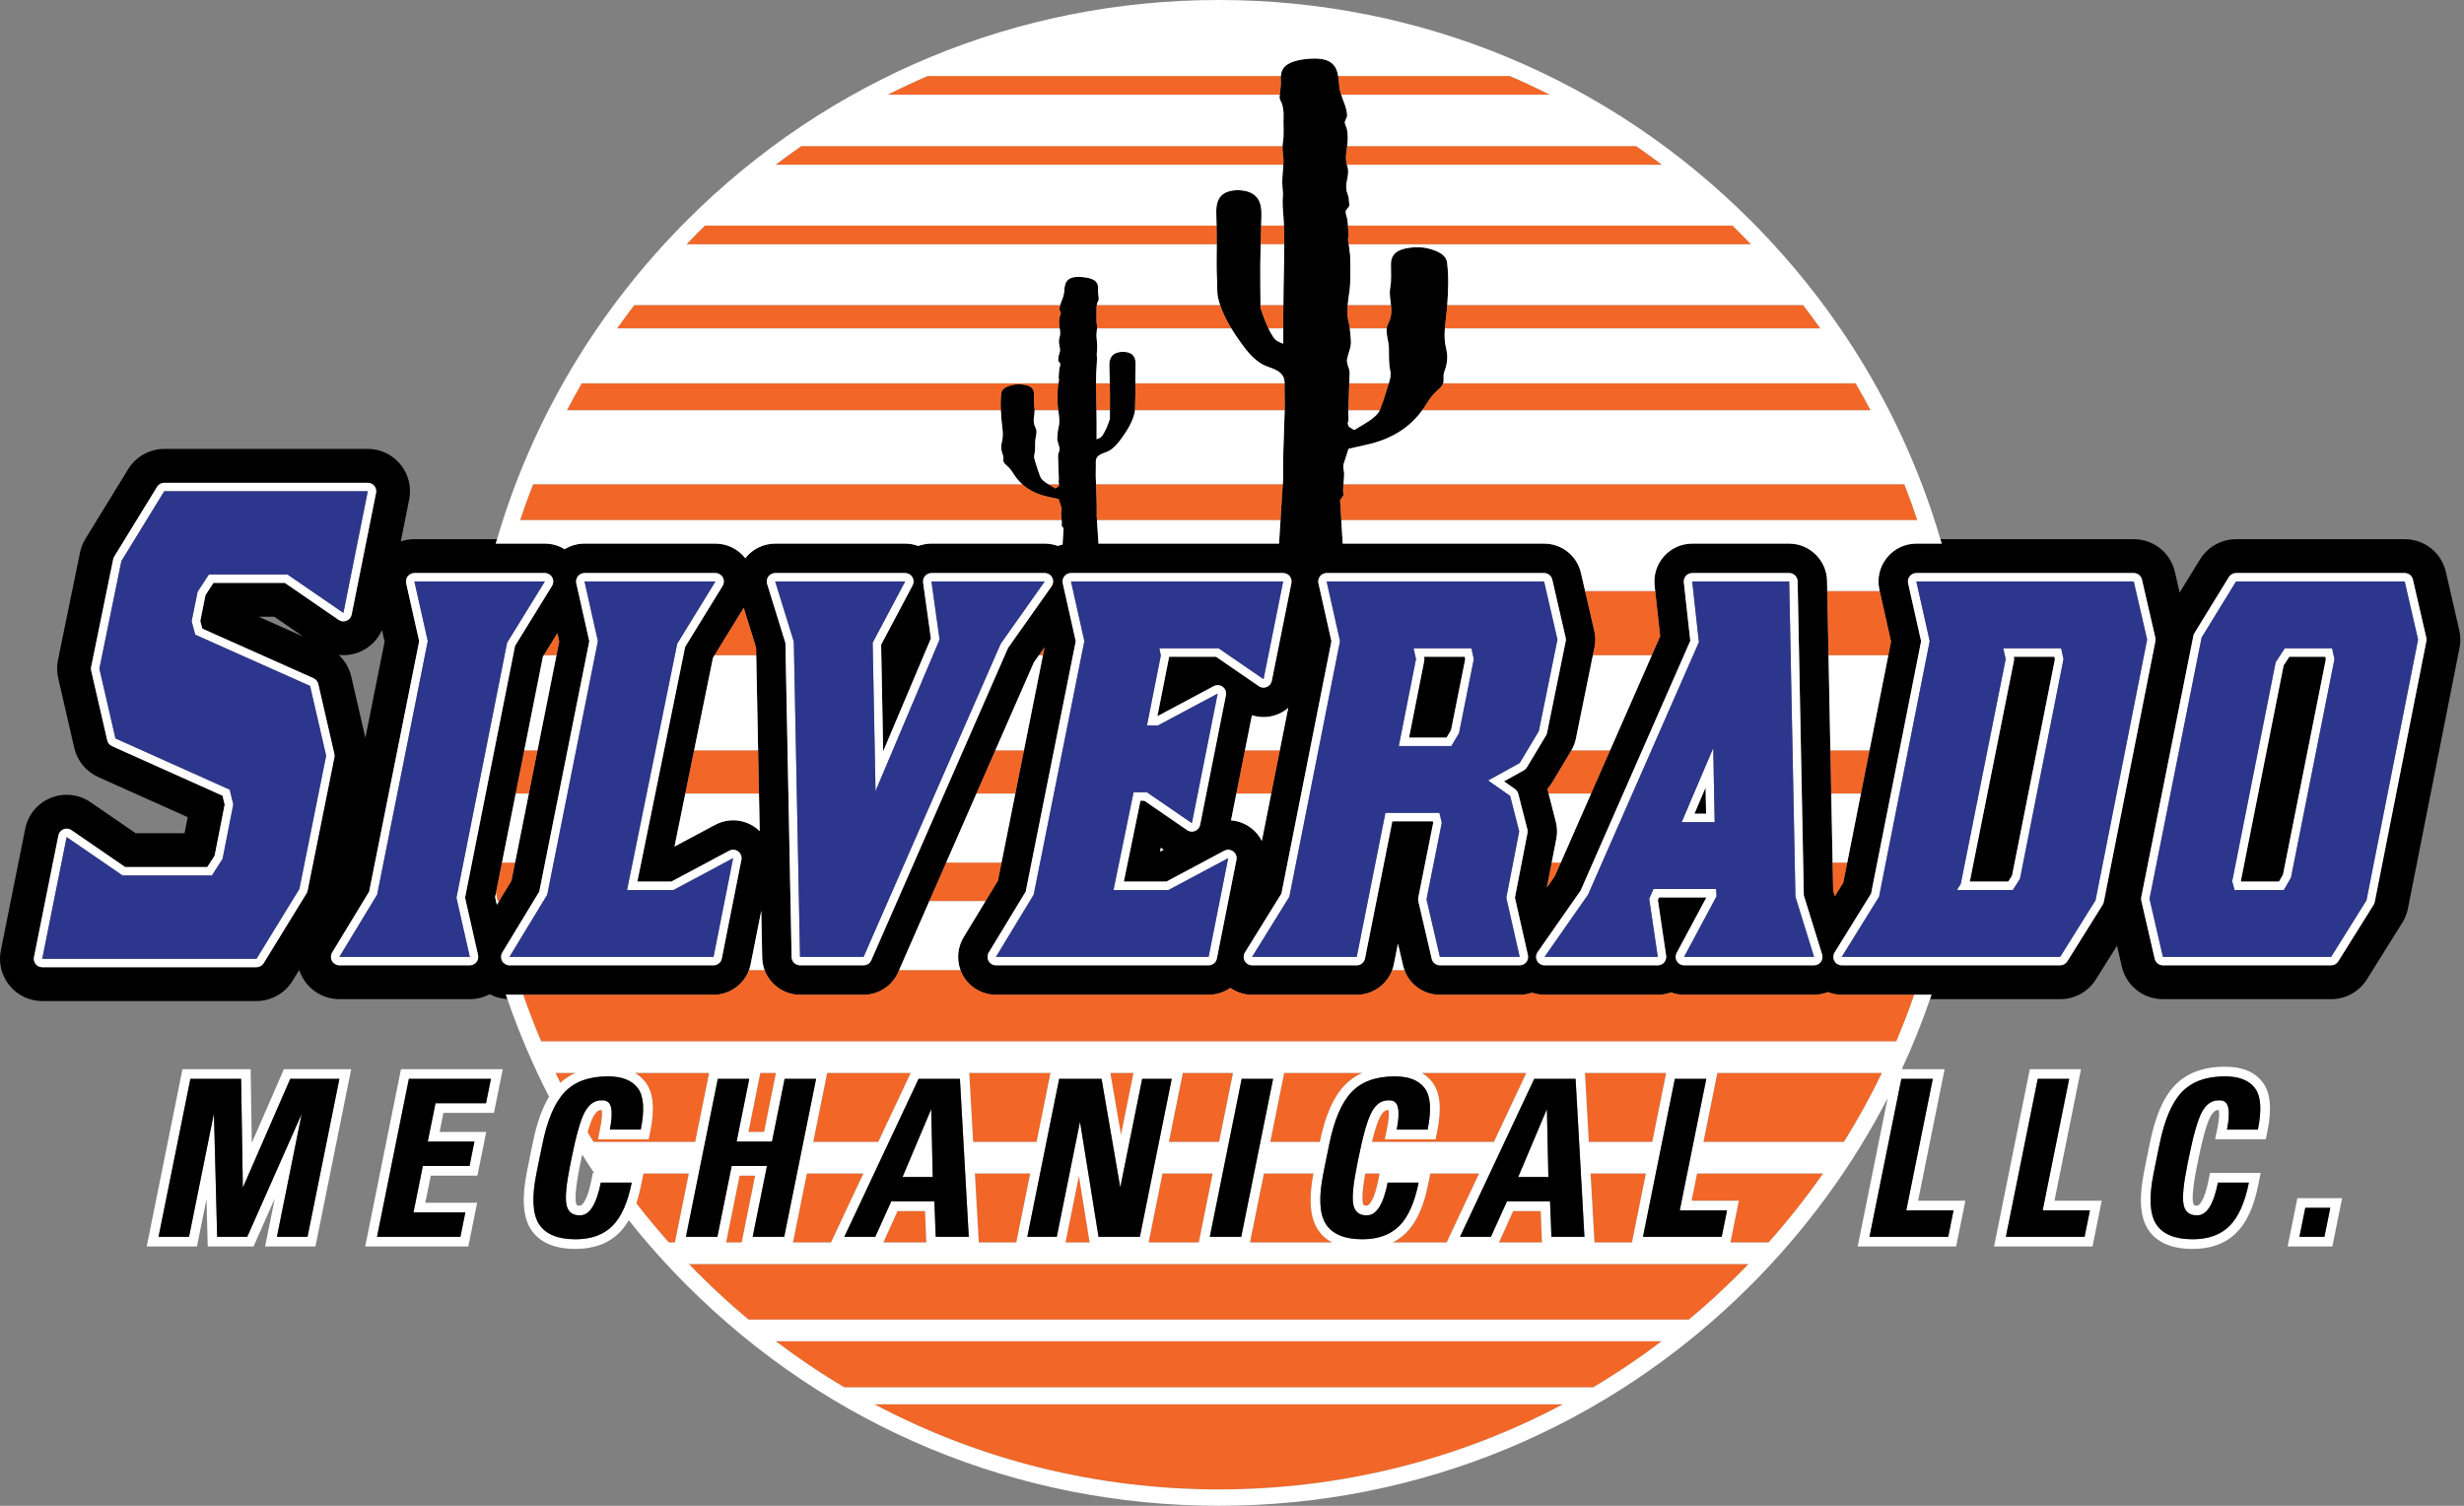 <svg width="144" height="88" viewBox="0 0 144 88" fill="none" xmlns="http://www.w3.org/2000/svg">
<rect x="0" y="0" width="144" height="88" fill="#808080" stroke="none"/>
<g clip-path="url(#clip0_1096_676)">
<path d="M143.722 36.823L142.941 33.428C142.681 32.3 141.692 31.512 140.535 31.512H130.677C129.826 31.512 129.02 31.963 128.574 32.689L127.382 34.63L127.106 33.428C126.846 32.3 125.857 31.512 124.7 31.512H113.401C113.426 31.597 113.451 31.683 113.476 31.769H111.993C111.318 31.769 110.689 32.071 110.267 32.599C109.845 33.126 109.688 33.807 109.836 34.467L109.852 34.54L110.515 37.497L110.356 38.298L109.255 43.853L108.755 46.38L107.956 50.41L107.724 51.581L107.233 52.373L107.132 52.049L107.1 50.41L107.02 46.38L106.971 43.853L106.861 38.298L106.787 34.54L106.775 33.938C106.751 32.742 105.76 31.769 104.564 31.769H98.895C98.267 31.769 97.666 32.038 97.248 32.506C96.829 32.974 96.628 33.601 96.697 34.225L96.732 34.54L97.023 37.181L96.533 38.298L94.094 43.853L92.984 46.38L91.215 50.41L90.87 51.195L90.401 51.867L90.684 50.41L90.956 49.01C91.018 48.69 91.008 48.354 90.927 48.04L90.503 46.38L90.431 46.1C90.537 45.987 90.63 45.863 90.71 45.73L91.827 43.867C91.83 43.862 91.832 43.857 91.835 43.853C91.96 43.64 92.049 43.41 92.097 43.17L93.089 38.298L93.186 37.819C93.25 37.507 93.246 37.19 93.174 36.881L92.635 34.54L92.393 33.486C92.16 32.475 91.274 31.769 90.238 31.769H78.468L78.386 30.396L78.316 29.229L78.522 28.931C78.522 28.931 78.491 28.767 78.491 28.726C78.491 28.585 78.501 28.443 78.513 28.301C78.53 28.104 78.552 27.906 78.554 27.709C78.556 27.532 78.467 27.296 78.522 27.123C78.525 27.114 78.808 26.23 78.808 26.23C78.808 26.23 79.761 26.014 79.809 26.004C81.397 25.663 82.419 24.934 83.115 23.975C83.163 23.91 83.209 23.843 83.254 23.775C83.422 23.519 83.573 23.256 83.793 23.016C83.976 22.815 84.253 22.642 84.336 22.409C84.337 22.407 84.337 22.405 84.338 22.404C84.401 22.221 84.338 22.03 84.375 21.845C84.407 21.689 84.481 21.535 84.519 21.379C84.601 21.036 84.601 20.695 84.511 20.352C84.413 19.979 84.41 19.587 84.439 19.194C84.471 18.766 84.542 18.337 84.571 17.929C84.573 17.895 84.576 17.862 84.578 17.828C84.636 16.997 84.672 16.163 84.567 15.333C84.516 14.924 84.092 14.685 83.523 14.533C83.07 14.413 82.512 14.425 82.053 14.54C81.449 14.69 81.292 15.044 81.287 15.429C81.281 15.893 81.329 16.348 81.245 16.812C81.183 17.157 81.251 17.492 81.29 17.828C81.321 18.103 81.332 18.379 81.234 18.662C81.176 18.831 81.07 18.995 81.044 19.169C81.043 19.177 81.043 19.185 81.041 19.194C80.996 19.575 81.166 19.975 81.169 20.36C81.173 20.811 81.155 21.263 81.254 21.71C81.3 21.919 81.236 22.168 81.161 22.404C81.121 22.532 81.077 22.656 81.046 22.768C80.935 23.163 80.801 23.555 80.647 23.944C80.643 23.954 80.638 23.965 80.633 23.975C80.422 24.441 79.664 24.802 79.142 25.131L78.824 24.935L78.761 24.75L78.808 24.555V24.329L78.792 24.113L78.797 23.975L78.84 22.737L78.853 22.404L78.872 21.905V21.771C78.872 21.509 78.673 21.261 78.727 20.978C78.793 20.634 78.973 20.298 78.951 19.943C78.936 19.702 78.918 19.445 78.883 19.194C78.864 19.055 78.839 18.919 78.806 18.788C78.732 18.488 78.733 18.156 78.761 17.828C78.783 17.567 78.823 17.307 78.857 17.068C78.958 16.364 78.904 15.609 78.903 14.899C78.903 14.858 78.872 14.776 78.872 14.674C78.872 14.619 78.845 14.436 78.82 14.276C78.797 14.132 78.776 14.006 78.776 14.006L78.808 13.77C78.797 13.574 78.791 13.378 78.778 13.183C78.769 13.059 78.756 12.934 78.738 12.81C78.716 12.666 78.606 12.453 78.658 12.312C78.7 12.197 78.832 12.135 78.854 12.009C78.87 11.915 78.827 11.792 78.829 11.693C78.832 11.477 78.729 11.323 78.69 11.115C78.602 10.653 78.895 10.199 78.744 9.732C78.733 9.698 78.723 9.664 78.714 9.631C78.619 9.272 78.661 8.996 78.718 8.62C78.722 8.593 78.725 8.565 78.729 8.538C78.774 8.202 78.784 7.861 78.712 7.526C78.686 7.406 78.552 7.208 78.602 7.093C78.606 7.082 78.729 6.795 78.729 6.795C78.729 6.355 78.518 5.95 78.379 5.533C78.326 5.374 78.284 5.214 78.267 5.049C78.247 4.856 78.238 4.645 78.204 4.44C78.116 3.901 77.858 3.406 76.79 3.42C76.264 3.427 75.575 3.524 75.206 3.787C74.957 3.963 74.873 4.202 74.853 4.44C74.845 4.534 74.847 4.627 74.853 4.716C74.87 4.999 74.815 5.26 74.789 5.533C74.784 5.585 74.781 5.637 74.778 5.691C74.773 5.836 74.912 5.983 74.942 6.136C74.98 6.327 75.021 6.536 75.011 6.728C74.983 7.269 75.061 7.816 74.968 8.355C74.957 8.416 74.952 8.477 74.95 8.538C74.938 8.862 75.027 9.179 75.007 9.501C75.005 9.544 75.002 9.588 74.999 9.631C74.966 10.077 74.911 10.531 74.949 10.966C74.949 10.971 74.98 11.325 74.98 11.325C74.946 11.678 74.951 12.027 74.982 12.379C75.006 12.647 75.022 12.915 75.034 13.183C75.049 13.548 75.055 13.912 75.055 14.276C75.055 15.145 75.022 16.014 75.013 16.883L75.003 17.828L74.997 18.475V20.087C74.528 19.919 74.458 19.795 74.265 19.454C74.216 19.368 74.171 19.281 74.129 19.194C73.938 18.803 73.801 18.401 73.663 18.002V17.622C73.663 17.301 73.66 16.98 73.655 16.659C73.643 15.864 73.656 15.07 73.675 14.276C73.683 13.912 73.693 13.548 73.703 13.183C73.709 12.978 73.714 12.772 73.719 12.566C73.734 11.937 73.596 11.169 72.422 11.116C72.075 11.101 71.69 11.178 71.467 11.353C71.046 11.683 71.07 12.235 71.083 12.636C71.089 12.819 71.093 13.001 71.097 13.183C71.105 13.547 71.108 13.912 71.106 14.276C71.106 14.353 71.105 14.43 71.105 14.507C71.098 15.138 71.089 15.766 71.124 16.397C71.142 16.729 71.112 17.084 71.187 17.413C71.218 17.55 71.258 17.689 71.304 17.828C71.459 18.284 71.691 18.748 71.961 19.194C72.141 19.492 72.339 19.784 72.54 20.06C72.849 20.484 73.205 20.955 73.75 21.277C73.987 21.418 74.311 21.491 74.562 21.621C74.998 21.847 75.067 22.104 75.074 22.404C75.076 22.519 75.07 22.64 75.072 22.768C75.077 23.114 75.08 23.459 75.084 23.805C75.082 23.862 75.08 23.919 75.078 23.975C75.069 24.253 75.06 24.532 75.051 24.81C75.016 25.864 74.971 26.912 74.988 27.965L74.967 28.301L74.835 30.396L74.748 31.768H64.195L64.107 30.396L64.091 30.157C64.102 29.557 64.075 28.96 64.055 28.36C64.054 28.341 64.054 28.321 64.053 28.301C64.047 28.13 64.041 27.959 64.036 27.788C64.038 27.591 64.04 27.394 64.042 27.197C64.046 26.934 63.989 26.722 64.339 26.544C64.485 26.47 64.673 26.429 64.811 26.349C65.128 26.166 65.336 25.898 65.515 25.656C65.86 25.192 66.184 24.656 66.302 24.148C66.315 24.092 66.323 24.034 66.327 23.975C66.337 23.84 66.331 23.702 66.339 23.569C66.359 23.21 66.354 22.852 66.35 22.493C66.35 22.463 66.35 22.434 66.35 22.404C66.347 22.078 66.352 21.753 66.363 21.428C66.37 21.2 66.384 20.885 66.139 20.697C66.009 20.597 65.785 20.553 65.584 20.562C64.901 20.593 64.821 21.029 64.83 21.388C64.838 21.727 64.848 22.065 64.856 22.404C64.867 22.842 64.874 23.28 64.867 23.719C64.866 23.804 64.865 23.889 64.864 23.975C64.863 24.072 64.862 24.169 64.862 24.267V24.483C64.764 24.761 64.667 25.042 64.512 25.309C64.4 25.504 64.359 25.575 64.087 25.67V24.752L64.079 23.975L64.077 23.845C64.072 23.365 64.053 22.884 64.052 22.404C64.052 22.029 64.061 21.655 64.095 21.281C64.113 21.081 64.116 20.881 64.096 20.681C64.096 20.681 64.114 20.479 64.114 20.476C64.138 20.205 64.097 19.92 64.08 19.642C64.071 19.492 64.104 19.343 64.112 19.193C64.116 19.126 64.115 19.058 64.103 18.989C64.048 18.683 64.094 18.372 64.078 18.064C64.073 17.987 64.084 17.906 64.098 17.827C64.104 17.793 64.111 17.759 64.118 17.726C64.135 17.639 64.216 17.555 64.213 17.473C64.206 17.284 64.158 17.11 64.17 16.918C64.181 16.738 64.167 16.529 63.965 16.389C63.75 16.239 63.349 16.184 63.043 16.18C62.186 16.169 62.225 16.71 62.184 17.107C62.158 17.355 62.028 17.586 61.958 17.827C61.933 17.917 61.915 18.008 61.915 18.102C61.915 18.102 61.986 18.265 61.989 18.271C62.017 18.337 61.94 18.45 61.925 18.518C61.879 18.724 61.89 18.934 61.922 19.141C61.924 19.159 61.927 19.176 61.93 19.194C61.961 19.4 61.978 19.558 61.906 19.774C61.819 20.04 61.989 20.299 61.938 20.562C61.915 20.68 61.855 20.768 61.856 20.891C61.858 20.947 61.833 21.017 61.842 21.071C61.855 21.142 61.931 21.178 61.956 21.244C61.986 21.323 61.922 21.445 61.91 21.527C61.882 21.709 61.879 21.891 61.869 22.073L61.887 22.208C61.887 22.208 61.87 22.306 61.855 22.404C61.843 22.483 61.832 22.562 61.832 22.588C61.832 22.646 61.813 22.693 61.813 22.717C61.813 23.12 61.782 23.55 61.84 23.951C61.841 23.959 61.842 23.967 61.843 23.975C61.888 24.278 61.945 24.633 61.869 24.93C61.816 25.141 61.799 25.376 61.786 25.588C61.773 25.79 61.877 25.982 61.916 26.178C61.947 26.339 61.831 26.48 61.831 26.63V26.705L61.85 27.179L61.878 27.963L61.868 28.086V28.215L61.89 28.3L61.896 28.326L61.859 28.431L61.674 28.542C61.55 28.466 61.403 28.386 61.264 28.3C61.055 28.172 60.865 28.031 60.799 27.866C60.709 27.645 60.631 27.421 60.567 27.196C60.515 27.015 60.404 26.777 60.446 26.594C60.503 26.34 60.493 26.082 60.495 25.825C60.497 25.601 60.601 25.368 60.568 25.147C60.553 25.048 60.491 24.955 60.457 24.858C60.351 24.557 60.465 24.27 60.465 23.974C60.465 23.918 60.461 23.862 60.451 23.805C60.402 23.541 60.43 23.282 60.427 23.017C60.423 22.798 60.333 22.597 59.981 22.511C59.714 22.446 59.39 22.439 59.126 22.507C58.795 22.594 58.549 22.73 58.519 22.963C58.475 23.299 58.474 23.637 58.488 23.974C58.495 24.13 58.505 24.286 58.517 24.441C58.549 24.887 58.671 25.378 58.551 25.821C58.499 26.016 58.499 26.21 58.547 26.405C58.569 26.494 58.612 26.582 58.63 26.67C58.653 26.777 58.615 26.887 58.653 26.992C58.702 27.124 58.863 27.223 58.969 27.337C59.097 27.474 59.185 27.624 59.283 27.769C59.413 27.962 59.563 28.14 59.741 28.3C60.118 28.64 60.615 28.897 61.287 29.038C61.314 29.044 61.869 29.167 61.869 29.167C61.869 29.167 62.033 29.671 62.035 29.676C62.067 29.775 62.015 29.909 62.017 30.009C62.019 30.138 62.034 30.266 62.044 30.395C62.049 30.459 62.053 30.524 62.053 30.588C62.053 30.612 62.035 30.706 62.035 30.706L62.155 30.875L62.097 31.822C62.003 31.843 61.91 31.871 61.82 31.904C61.578 31.815 61.319 31.767 61.052 31.767H54.433C54.167 31.767 53.907 31.815 53.663 31.906C53.421 31.815 53.161 31.767 52.897 31.767H45.301C44.62 31.767 43.971 32.086 43.555 32.622C43.14 32.088 42.497 31.767 41.81 31.767H34.158C33.741 31.767 33.342 31.883 32.998 32.095C32.655 31.885 32.256 31.767 31.84 31.767H28.97C28.994 31.681 29.02 31.596 29.045 31.51H24.216C23.944 31.51 23.676 31.554 23.422 31.64L23.913 29.191C24.059 28.462 23.873 27.715 23.403 27.141C22.932 26.565 22.236 26.235 21.493 26.235H9.597C8.746 26.235 7.94 26.686 7.494 27.413L4.99 31.492C4.839 31.738 4.733 32.007 4.675 32.29L3.388 38.579C3.316 38.928 3.321 39.281 3.401 39.629L4.34 43.709C4.513 44.459 5.035 45.095 5.736 45.409L10.97 47.756L10.785 48.695H7.928L5.291 46.883C4.878 46.599 4.395 46.449 3.893 46.449C3.574 46.449 3.262 46.51 2.965 46.63C2.195 46.943 1.637 47.617 1.473 48.433L0.049 55.547C-0.097 56.276 0.089 57.024 0.559 57.597C1.03 58.173 1.726 58.503 2.469 58.503H14.991C15.842 58.503 16.648 58.052 17.094 57.326L17.486 56.686C17.537 56.841 17.602 56.991 17.682 57.133C18.119 57.91 18.943 58.392 19.833 58.392H27.458C27.865 58.392 28.263 58.292 28.618 58.103C28.903 58.254 29.218 58.349 29.538 58.38C29.577 58.384 29.615 58.387 29.654 58.389C29.623 58.3 29.593 58.212 29.563 58.124C29.633 58.131 29.704 58.135 29.775 58.135H41.701C42.633 58.135 43.454 57.546 43.772 56.694C43.813 56.584 43.846 56.47 43.869 56.353L44.491 53.223L44.545 55.965C44.55 56.221 44.599 56.466 44.685 56.694C45.001 57.532 45.815 58.135 46.755 58.135H50.47C51.347 58.135 52.143 57.614 52.495 56.81L52.546 56.694L54.311 52.664L55.298 50.41L57.062 46.38L58.169 43.852L60.42 38.713L60.713 38.298L61.045 37.829L60.951 38.298L59.841 43.852L59.336 46.38L58.531 50.41L58.319 51.469L57.595 52.664L56.315 54.773C55.961 55.356 55.9 56.065 56.133 56.694C56.173 56.801 56.221 56.906 56.278 57.008C56.669 57.703 57.408 58.135 58.205 58.135H70.633C71.1 58.135 71.54 57.987 71.902 57.732C72.269 57.99 72.711 58.135 73.174 58.135H79.29C80.223 58.135 81.044 57.546 81.362 56.694C81.403 56.585 81.436 56.471 81.459 56.355L81.7 55.147L81.996 56.424C82.018 56.517 82.045 56.607 82.077 56.694C82.395 57.555 83.212 58.135 84.15 58.135H88.814C89.066 58.135 89.311 58.093 89.541 58.013C89.77 58.093 90.014 58.135 90.266 58.135H96.885C97.151 58.135 97.411 58.087 97.655 57.997C97.897 58.087 98.156 58.135 98.421 58.135H106.017C106.297 58.135 106.571 58.081 106.826 57.981C107.08 58.081 107.355 58.135 107.637 58.135H112.881C112.852 58.221 112.823 58.307 112.793 58.392H120.4C121.256 58.392 122.038 57.959 122.492 57.232L123.721 55.267L123.999 56.476C124.258 57.605 125.247 58.392 126.404 58.392H136.235C137.091 58.392 137.873 57.959 138.327 57.232L140.392 53.929C140.553 53.672 140.664 53.392 140.723 53.096L143.739 37.858C143.807 37.514 143.802 37.165 143.723 36.823H143.722ZM112.273 37.475L111.513 34.09C111.481 33.944 111.516 33.791 111.609 33.675C111.703 33.558 111.844 33.49 111.993 33.49H124.7C124.929 33.49 125.128 33.648 125.179 33.871L125.961 37.268C125.976 37.335 125.977 37.406 125.964 37.474L122.947 52.711C122.936 52.77 122.914 52.826 122.882 52.876L120.815 56.182C120.726 56.326 120.568 56.413 120.399 56.413H107.636C107.458 56.413 107.293 56.317 107.207 56.161C107.12 56.005 107.124 55.814 107.218 55.662L109.35 52.222L112.272 37.474L112.273 37.475ZM136.651 56.183C136.561 56.326 136.403 56.413 136.234 56.413H126.404C126.175 56.413 125.976 56.255 125.925 56.032L125.143 52.636C125.128 52.568 125.127 52.497 125.14 52.429L128.184 37.161C128.196 37.104 128.217 37.05 128.247 37L130.258 33.725C130.348 33.579 130.506 33.49 130.677 33.49H140.536C140.764 33.49 140.963 33.648 141.014 33.871L141.796 37.268C141.812 37.335 141.813 37.406 141.799 37.474L138.783 52.711C138.771 52.77 138.749 52.826 138.717 52.876L136.651 56.182V56.183ZM97.987 55.69L99.724 52.447H96.954L96.888 52.594L97.37 55.85C97.391 55.991 97.35 56.135 97.256 56.243C97.163 56.351 97.027 56.414 96.884 56.414H90.265C90.082 56.414 89.914 56.312 89.83 56.149C89.745 55.986 89.758 55.79 89.863 55.64L92.376 52.043L98.783 37.451L98.407 34.036C98.391 33.897 98.436 33.758 98.529 33.654C98.622 33.55 98.755 33.49 98.895 33.49H104.564C104.832 33.49 105.05 33.705 105.056 33.972L105.417 52.326L106.486 55.776C106.532 55.925 106.505 56.088 106.412 56.214C106.32 56.339 106.173 56.413 106.016 56.413H98.42C98.247 56.413 98.087 56.323 97.998 56.174C97.91 56.026 97.905 55.842 97.987 55.689L97.987 55.69ZM82.886 52.46L83.758 48.089L83.736 47.999H81.369L79.772 56.018C79.726 56.248 79.525 56.414 79.29 56.414H73.174C72.996 56.414 72.832 56.317 72.745 56.161C72.658 56.006 72.662 55.815 72.757 55.663L74.888 52.223L77.811 37.475L77.051 34.09C77.019 33.945 77.054 33.792 77.147 33.675C77.24 33.559 77.381 33.491 77.531 33.491H90.238C90.467 33.491 90.665 33.649 90.717 33.872L91.498 37.268C91.514 37.337 91.515 37.408 91.501 37.477L90.412 42.827C90.401 42.881 90.38 42.934 90.352 42.982L89.234 44.845C89.19 44.919 89.127 44.98 89.051 45.022L87.895 45.663L88.537 46.113C88.632 46.18 88.701 46.28 88.731 46.394L89.261 48.468C89.279 48.538 89.281 48.612 89.268 48.684L88.533 52.459L89.292 55.814C89.325 55.96 89.29 56.113 89.197 56.23C89.104 56.347 88.962 56.415 88.813 56.415H84.149C83.92 56.415 83.722 56.257 83.67 56.034L82.888 52.668C82.873 52.6 82.871 52.529 82.885 52.461L82.886 52.46ZM71.115 56.018C71.069 56.248 70.867 56.414 70.633 56.414H58.205C58.028 56.414 57.864 56.318 57.777 56.163C57.69 56.008 57.693 55.819 57.785 55.667L59.946 52.104L62.869 37.474L62.11 34.09C62.077 33.944 62.113 33.791 62.206 33.675C62.299 33.558 62.44 33.49 62.59 33.49H74.989C75.137 33.49 75.276 33.557 75.37 33.67C75.463 33.785 75.5 33.934 75.471 34.079L74.326 39.789C74.294 39.951 74.182 40.086 74.029 40.148C73.969 40.172 73.907 40.184 73.844 40.184C73.746 40.184 73.649 40.155 73.566 40.098L71.067 38.381H68.326C68.325 38.389 68.323 38.398 68.322 38.406L67.638 41.859L70.932 40.1C71.005 40.061 71.084 40.042 71.163 40.042C71.267 40.042 71.37 40.075 71.456 40.139C71.609 40.252 71.682 40.444 71.645 40.63L70.137 48.204C70.105 48.366 69.993 48.501 69.841 48.563C69.781 48.588 69.718 48.6 69.655 48.6C69.557 48.6 69.46 48.57 69.377 48.514L66.878 46.797H66.649L65.678 51.523H68.164L71.547 49.718C71.619 49.679 71.699 49.66 71.778 49.66C71.882 49.66 71.984 49.693 72.071 49.757C72.223 49.87 72.297 50.061 72.26 50.248L71.115 56.018L71.115 56.018ZM72.254 46.38L72.757 43.853L73.166 41.8C73.384 41.87 73.612 41.906 73.844 41.906C74.131 41.906 74.411 41.851 74.676 41.743C74.901 41.652 75.106 41.526 75.285 41.373L74.793 43.853L74.292 46.38L73.745 49.143C73.593 48.845 73.373 48.58 73.096 48.374C72.761 48.126 72.358 47.977 71.943 47.945L72.254 46.38ZM68.004 49.658L67.794 49.77L67.84 49.545L68.004 49.658ZM50.92 56.119C50.841 56.298 50.664 56.414 50.469 56.414H46.755C46.487 56.414 46.269 56.199 46.264 55.932L45.902 37.578L44.834 34.128C44.787 33.978 44.815 33.816 44.907 33.69C45 33.565 45.147 33.49 45.303 33.49H52.9C53.072 33.49 53.232 33.581 53.321 33.729C53.41 33.877 53.414 34.061 53.334 34.213L51.494 37.677L51.614 43.909L54.405 37.312L53.949 34.051C53.93 33.91 53.972 33.767 54.065 33.66C54.158 33.553 54.294 33.491 54.436 33.491H61.055C61.239 33.491 61.407 33.593 61.491 33.757C61.575 33.92 61.562 34.117 61.456 34.267L58.915 37.862L50.92 56.12L50.92 56.119ZM42.182 56.018C42.137 56.248 41.935 56.414 41.7 56.414H29.775C29.598 56.414 29.434 56.318 29.347 56.163C29.26 56.008 29.263 55.819 29.355 55.667L31.516 52.104L34.439 37.474L33.68 34.09C33.648 33.944 33.683 33.791 33.776 33.675C33.869 33.558 34.011 33.49 34.16 33.49H41.812C41.989 33.49 42.154 33.587 42.24 33.742C42.327 33.898 42.323 34.088 42.23 34.24L40.041 37.802L37.247 51.523H39.231L42.614 49.718C42.686 49.679 42.766 49.66 42.845 49.66C42.949 49.66 43.051 49.693 43.138 49.757C43.29 49.87 43.364 50.061 43.327 50.247L42.182 56.018H42.182ZM32.521 38.298L31.412 43.852L30.907 46.38L30.101 50.41L29.89 51.469L29.165 52.664L29.036 52.876L28.936 52.435L28.986 52.181L29.338 50.409L30.139 46.379L30.64 43.852L31.727 38.381L31.778 38.298L32.573 37.01L32.682 37.495L32.521 38.298V38.298ZM32.26 34.24L30.101 37.741L27.178 52.459L27.937 55.813C27.97 55.959 27.935 56.112 27.841 56.229C27.748 56.346 27.607 56.413 27.458 56.413H19.833C19.656 56.413 19.492 56.318 19.405 56.163C19.318 56.008 19.321 55.818 19.413 55.666L21.575 52.104L24.498 37.474L23.738 34.09C23.706 33.944 23.741 33.791 23.834 33.675C23.928 33.558 24.069 33.49 24.218 33.49H31.842C32.02 33.49 32.185 33.587 32.271 33.742C32.358 33.898 32.354 34.089 32.26 34.24V34.24ZM3.413 48.824C3.446 48.662 3.557 48.527 3.71 48.465C3.77 48.44 3.833 48.429 3.895 48.429C3.993 48.429 4.09 48.458 4.173 48.515L7.317 50.674H12.114L12.544 50.006L13.131 47.022L13.005 46.501L6.546 43.605C6.406 43.541 6.303 43.416 6.268 43.266L5.329 39.186C5.313 39.117 5.312 39.046 5.327 38.977L6.614 32.689C6.625 32.633 6.646 32.579 6.676 32.53L9.181 28.45C9.27 28.304 9.429 28.215 9.6 28.215H21.495C21.642 28.215 21.782 28.282 21.875 28.395C21.968 28.509 22.006 28.659 21.977 28.804L20.551 35.916C20.518 36.078 20.407 36.212 20.254 36.275C20.194 36.299 20.132 36.311 20.069 36.311C19.971 36.311 19.874 36.282 19.791 36.225L16.647 34.065H12.474L12.01 34.774L11.704 36.291L11.823 36.739L18.321 39.637C18.462 39.7 18.565 39.826 18.6 39.976L19.539 44.056C19.555 44.124 19.556 44.195 19.542 44.264L17.977 52.049C17.965 52.106 17.944 52.16 17.914 52.21L15.409 56.29C15.32 56.435 15.162 56.524 14.991 56.524H2.469C2.322 56.524 2.182 56.458 2.089 56.344C1.996 56.23 1.958 56.08 1.987 55.936L3.413 48.824ZM20.997 38.108C21.598 37.865 22.069 37.401 22.325 36.822L22.477 37.498L21.353 43.122L20.526 39.532C20.414 39.046 20.156 38.609 19.797 38.275C19.887 38.285 19.978 38.29 20.069 38.29C20.388 38.29 20.701 38.229 20.996 38.108H20.997ZM16.034 36.044L17.723 37.204L15.122 36.044H16.034ZM41.805 48.198L39.42 49.471L40.05 46.379L40.565 43.852L41.667 38.444L41.756 38.298L43.464 35.519L44.188 37.855L44.196 38.298L44.306 43.852L44.356 46.379L44.399 48.577C44.325 48.504 44.247 48.436 44.163 48.374C43.784 48.093 43.316 47.938 42.845 47.938C42.484 47.938 42.124 48.028 41.805 48.199L41.805 48.198Z" fill="black"/>
<path d="M44.654 66.152L45.349 62.705H44.434L43.738 66.152H44.654Z" fill="#F26727"/>
<path d="M60.58 66.735L61.393 62.705H56.646L56.872 66.735H60.58Z" fill="#F26727"/>
<path d="M90.401 51.867L90.87 51.195L91.215 50.41H90.684L90.401 51.867Z" fill="#F26727"/>
<path d="M33.627 62.705H32.464C32.557 62.897 32.651 63.089 32.747 63.281C33.004 63.044 33.298 62.852 33.627 62.705H33.627Z" fill="#F26727"/>
<path d="M51.327 66.735L53.221 62.705H48.34L47.527 66.735H51.327Z" fill="#F26727"/>
<path d="M37.602 68.579L37.473 69.223C37.393 69.625 37.297 69.99 37.185 70.322C37.791 71.103 38.425 71.866 39.087 72.609H39.445L40.258 68.579H37.601H37.602Z" fill="#F26727"/>
<path d="M99.552 66.735H107.762C108.577 65.429 109.318 64.084 109.984 62.705H100.365L99.552 66.735H99.552Z" fill="#F26727"/>
<path d="M71.224 87.044C78.352 87.044 85.215 85.32 91.338 82.07H51.109C57.232 85.32 64.096 87.044 71.224 87.044Z" fill="#F26727"/>
<path d="M40.812 74.436C41.754 75.379 42.733 76.273 43.744 77.117H98.703C99.714 76.274 100.692 75.38 101.635 74.436C101.821 74.25 102.006 74.062 102.189 73.872H40.259C40.441 74.062 40.626 74.25 40.812 74.436H40.812Z" fill="#F26727"/>
<path d="M98.858 70.171H101.621L101.129 72.609H103.36C104.507 71.321 105.57 69.976 106.544 68.579H99.18L98.858 70.171Z" fill="#F26727"/>
<path d="M46.342 72.609H48.566L50.46 68.579H47.155L46.342 72.609Z" fill="#F26727"/>
<path d="M91.835 43.852C91.832 43.857 91.83 43.862 91.827 43.866L90.71 45.73C90.63 45.863 90.537 45.987 90.431 46.1L90.503 46.38H92.984L94.094 43.852H91.835H91.835Z" fill="#F26727"/>
<path d="M42.436 72.609H43.345L44.133 68.706H43.223L42.436 72.609Z" fill="#F26727"/>
<path d="M92.636 34.54L93.175 36.881C93.246 37.19 93.251 37.507 93.187 37.819L93.09 38.298H96.533L97.023 37.181L96.732 34.54H92.636H92.636Z" fill="#F26727"/>
<path d="M37.735 63.266C38.183 63.862 38.271 64.8 38 66.128L37.908 66.581H34.947L35.085 65.902C35.203 65.325 35.193 65.022 35.163 64.869H35.145C35.067 64.869 34.885 64.869 34.671 65.259C34.589 65.411 34.477 65.684 34.339 66.17C34.453 66.359 34.568 66.547 34.685 66.735H40.63L41.442 62.705H37.107C37.356 62.849 37.566 63.037 37.734 63.266H37.735Z" fill="#F26727"/>
<path d="M57.201 72.609H59.395L60.208 68.579H56.975L57.201 72.609Z" fill="#F26727"/>
<path d="M107.1 50.41L107.132 52.049L107.233 52.373L107.724 51.581L107.956 50.41H107.1Z" fill="#F26727"/>
<path d="M83.459 69.223C83.201 70.523 82.777 71.449 82.166 72.054C81.938 72.28 81.68 72.465 81.392 72.609H84.546L86.441 68.579H83.588L83.459 69.223Z" fill="#F26727"/>
<path d="M73.864 68.579L73.051 72.609H77.846C77.504 72.424 77.227 72.174 77.018 71.856C76.559 71.145 76.475 70.073 76.76 68.579H73.864H73.864Z" fill="#F26727"/>
<path d="M79.642 70.274C79.673 70.448 79.711 70.455 79.818 70.46H79.889C79.99 70.46 80.305 70.198 80.544 69.002L80.628 68.579H79.789C79.593 69.65 79.61 70.097 79.642 70.274Z" fill="#F26727"/>
<path d="M62.27 72.609H63.681L63.055 68.72L62.27 72.609Z" fill="#F26727"/>
<path d="M67.126 72.609H70.061L70.874 68.579H67.939L67.126 72.609Z" fill="#F26727"/>
<path d="M106.971 43.852L107.021 46.38H108.754L109.255 43.852H106.971Z" fill="#F26727"/>
<path d="M71.246 66.735L72.059 62.705H69.124L68.311 66.735H71.246Z" fill="#F26727"/>
<path d="M77.135 66.735C77.448 65.197 77.922 64.115 78.582 63.428C78.873 63.123 79.218 62.882 79.613 62.705H75.049L74.236 66.735H77.135H77.135Z" fill="#F26727"/>
<path d="M66.243 62.705H64.891L65.513 66.32L66.243 62.705Z" fill="#F26727"/>
<path d="M87.604 72.609H90.115L90.043 70.775H88.433L87.604 72.609Z" fill="#F26727"/>
<path d="M83.721 63.266C84.169 63.862 84.257 64.8 83.986 66.128L83.894 66.581H80.933L81.072 65.902C81.19 65.324 81.179 65.022 81.149 64.869H81.132C81.054 64.869 80.871 64.869 80.658 65.259C80.548 65.462 80.385 65.881 80.177 66.735H87.307L89.201 62.705H83.094C83.343 62.849 83.552 63.037 83.721 63.266H83.721Z" fill="#F26727"/>
<path d="M93.182 72.609H95.376L96.189 68.579H92.956L93.182 72.609Z" fill="#F26727"/>
<path d="M96.561 66.735L97.374 62.705H92.626L92.852 66.735H96.561Z" fill="#F26727"/>
<path d="M51.623 72.609H54.135L54.063 70.775H52.452L51.623 72.609Z" fill="#F26727"/>
<path d="M61.677 28.543L61.862 28.432L61.899 28.326L61.892 28.301H61.267C61.406 28.387 61.553 28.466 61.677 28.543H61.677Z" fill="#F26727"/>
<path d="M37.07 17.828C36.725 18.277 36.389 18.733 36.062 19.194H61.931C61.929 19.177 61.926 19.159 61.923 19.141C61.892 18.935 61.881 18.724 61.927 18.518C61.942 18.45 62.02 18.337 61.991 18.272C61.988 18.265 61.917 18.102 61.917 18.102C61.917 18.008 61.934 17.917 61.96 17.828H37.07L37.07 17.828Z" fill="#F26727"/>
<path d="M41.197 13.183C41.068 13.309 40.94 13.436 40.812 13.564C40.577 13.799 40.345 14.036 40.116 14.276H71.107C71.109 13.912 71.105 13.547 71.098 13.183H41.197V13.183Z" fill="#F26727"/>
<path d="M49.345 81.079H93.102C94.483 80.259 95.822 79.359 97.113 78.381H45.334C46.625 79.359 47.964 80.259 49.345 81.079Z" fill="#F26727"/>
<path d="M44.196 38.298L44.188 37.855L43.464 35.519L41.756 38.298H44.196Z" fill="#F26727"/>
<path d="M31.778 38.298H32.521L32.682 37.495L32.573 37.01L31.778 38.298Z" fill="#F26727"/>
<path d="M33.999 22.404C33.698 22.922 33.408 23.446 33.129 23.975H58.491C58.476 23.638 58.478 23.3 58.521 22.964C58.551 22.731 58.798 22.595 59.129 22.509C59.392 22.44 59.717 22.448 59.984 22.513C60.335 22.598 60.426 22.799 60.429 23.019C60.433 23.283 60.405 23.542 60.453 23.806C60.464 23.863 60.468 23.919 60.468 23.976H61.846C61.844 23.968 61.843 23.96 61.842 23.952C61.783 23.551 61.815 23.121 61.815 22.718C61.815 22.694 61.834 22.647 61.834 22.589C61.834 22.563 61.845 22.484 61.857 22.405H33.999L33.999 22.404Z" fill="#F26727"/>
<path d="M46.826 8.538C46.316 8.891 45.814 9.255 45.318 9.631H75C75.003 9.588 75.006 9.544 75.008 9.501C75.028 9.178 74.939 8.861 74.951 8.538H46.826V8.538Z" fill="#F26727"/>
<path d="M54.216 4.44C53.426 4.78 52.646 5.145 51.877 5.533H74.79C74.816 5.26 74.871 4.999 74.854 4.716C74.848 4.627 74.846 4.534 74.854 4.44H54.216Z" fill="#F26727"/>
<path d="M64.054 22.404C64.055 22.885 64.073 23.366 64.079 23.846L64.08 23.975H64.865C64.866 23.89 64.867 23.805 64.868 23.719C64.875 23.28 64.868 22.842 64.857 22.404H64.053H64.054Z" fill="#F26727"/>
<path d="M73.704 13.183C73.694 13.547 73.684 13.912 73.676 14.276H75.056C75.056 13.912 75.05 13.547 75.035 13.183H73.704H73.704Z" fill="#F26727"/>
<path d="M90.57 5.533C89.802 5.145 89.022 4.78 88.232 4.44H78.205C78.239 4.645 78.248 4.856 78.268 5.049C78.284 5.213 78.327 5.374 78.38 5.533H90.57V5.533Z" fill="#F26727"/>
<path d="M66.351 22.404C66.351 22.434 66.351 22.464 66.352 22.494C66.356 22.853 66.36 23.21 66.34 23.57C66.333 23.702 66.339 23.84 66.329 23.975H75.079C75.081 23.919 75.083 23.862 75.085 23.806C75.08 23.46 75.078 23.114 75.073 22.768C75.071 22.64 75.078 22.519 75.075 22.404H66.351V22.404Z" fill="#F26727"/>
<path d="M64.1 17.828C64.086 17.907 64.075 17.988 64.079 18.064C64.096 18.372 64.05 18.683 64.105 18.99C64.117 19.058 64.118 19.126 64.114 19.194H71.962C71.693 18.748 71.46 18.285 71.306 17.828H64.1Z" fill="#F26727"/>
<path d="M74.292 46.38L74.793 43.852H72.757L72.254 46.38H74.292Z" fill="#F26727"/>
<path d="M31.153 28.301C30.883 28.992 30.631 29.691 30.397 30.396H62.047C62.036 30.268 62.021 30.139 62.019 30.011C62.018 29.91 62.069 29.776 62.037 29.678C62.035 29.672 61.871 29.169 61.871 29.169C61.871 29.169 61.317 29.046 61.289 29.04C60.618 28.899 60.12 28.641 59.743 28.301H31.153Z" fill="#F26727"/>
<path d="M106.787 34.54L106.862 38.298H110.356L110.515 37.496L109.852 34.54H106.787Z" fill="#F26727"/>
<path d="M44.355 46.38L44.306 43.852H40.565L40.05 46.38H44.355Z" fill="#F26727"/>
<path d="M78.761 17.828C78.733 18.157 78.733 18.488 78.807 18.788C78.84 18.919 78.864 19.056 78.884 19.194H81.042C81.043 19.185 81.044 19.177 81.045 19.169C81.07 18.996 81.177 18.831 81.235 18.662C81.333 18.379 81.322 18.103 81.29 17.828H78.761H78.761Z" fill="#F26727"/>
<path d="M61.045 37.828L60.713 38.298H60.951L61.045 37.828Z" fill="#F26727"/>
<path d="M59.336 46.38L59.841 43.852H58.169L57.063 46.38H59.336Z" fill="#F26727"/>
<path d="M64.054 28.301C64.055 28.321 64.055 28.341 64.056 28.36C64.077 28.96 64.103 29.557 64.093 30.157L64.108 30.396H74.836L74.968 28.301H64.054V28.301Z" fill="#F26727"/>
<path d="M31.627 60.861H110.82C111.201 59.965 111.552 59.056 111.87 58.135H107.636C107.354 58.135 107.08 58.081 106.826 57.98C106.571 58.081 106.296 58.135 106.017 58.135H98.42C98.156 58.135 97.897 58.087 97.654 57.996C97.411 58.087 97.15 58.135 96.884 58.135H90.266C90.014 58.135 89.769 58.092 89.54 58.013C89.31 58.093 89.065 58.135 88.814 58.135H84.15C83.211 58.135 82.394 57.555 82.077 56.694H81.362C81.044 57.546 80.222 58.135 79.29 58.135H73.174C72.711 58.135 72.268 57.989 71.902 57.732C71.539 57.987 71.1 58.135 70.633 58.135H58.205C57.407 58.135 56.669 57.703 56.278 57.007C56.221 56.906 56.173 56.801 56.133 56.694H52.545L52.495 56.81C52.142 57.615 51.347 58.135 50.469 58.135H46.755C45.815 58.135 45.001 57.532 44.684 56.694H43.772C43.454 57.546 42.632 58.135 41.7 58.135H30.576C30.895 59.055 31.245 59.964 31.626 60.86L31.627 60.861Z" fill="#F26727"/>
<path d="M78.853 22.404L78.84 22.738L78.797 23.975H80.634C80.638 23.965 80.643 23.954 80.647 23.944C80.802 23.555 80.936 23.163 81.046 22.768C81.077 22.656 81.121 22.532 81.162 22.404H78.853H78.853Z" fill="#F26727"/>
<path d="M57.595 52.664L58.319 51.469L58.531 50.41H55.298L54.311 52.664H57.595Z" fill="#F26727"/>
<path d="M73.663 17.828V18.002C73.802 18.401 73.939 18.803 74.129 19.194H74.997V18.474L75.004 17.828H73.663Z" fill="#F26727"/>
<path d="M102.331 14.276C102.102 14.036 101.87 13.799 101.635 13.563C101.507 13.436 101.379 13.309 101.25 13.183H78.778C78.792 13.378 78.798 13.574 78.809 13.77L78.777 14.006C78.777 14.006 78.798 14.132 78.821 14.276H102.331V14.276Z" fill="#F26727"/>
<path d="M30.64 43.852L30.139 46.38H30.906L31.411 43.852H30.64Z" fill="#F26727"/>
<path d="M97.129 9.631C96.633 9.255 96.131 8.891 95.621 8.538H78.73C78.727 8.566 78.723 8.593 78.719 8.62C78.662 8.996 78.62 9.272 78.715 9.631H97.129Z" fill="#F26727"/>
<path d="M29.338 50.41L28.986 52.181C29.017 52.342 29.049 52.503 29.082 52.664H29.165L29.89 51.469L30.101 50.41H29.338V50.41Z" fill="#F26727"/>
<path d="M112.05 30.396C111.817 29.691 111.564 28.992 111.294 28.301H78.514C78.502 28.443 78.492 28.585 78.492 28.726C78.492 28.767 78.523 28.931 78.523 28.931L78.317 29.229L78.387 30.396H112.05Z" fill="#F26727"/>
<path d="M106.385 19.194C106.058 18.733 105.723 18.277 105.377 17.828H84.579C84.576 17.862 84.574 17.896 84.572 17.929C84.543 18.337 84.472 18.766 84.44 19.194H106.385Z" fill="#F26727"/>
<path d="M109.318 23.975C109.039 23.446 108.749 22.922 108.448 22.404H84.338C84.338 22.406 84.337 22.408 84.337 22.409C84.253 22.642 83.977 22.815 83.793 23.016C83.574 23.256 83.423 23.519 83.254 23.775C83.21 23.843 83.163 23.91 83.116 23.975H109.318H109.318Z" fill="#F26727"/>
<path d="M73.676 14.276C73.657 15.07 73.644 15.864 73.656 16.659C73.66 16.98 73.664 17.301 73.664 17.622V17.828H75.004L75.013 16.882C75.023 16.013 75.056 15.144 75.056 14.275H73.676L73.676 14.276Z" fill="white"/>
<path d="M64.114 19.194C64.105 19.344 64.072 19.492 64.081 19.643C64.099 19.92 64.14 20.205 64.116 20.477C64.115 20.48 64.097 20.682 64.097 20.682C64.117 20.882 64.115 21.081 64.097 21.282C64.063 21.656 64.053 22.03 64.054 22.404H64.858C64.85 22.066 64.84 21.727 64.831 21.388C64.822 21.03 64.903 20.593 65.585 20.562C65.787 20.553 66.011 20.597 66.141 20.697C66.386 20.885 66.371 21.2 66.364 21.428C66.354 21.754 66.349 22.079 66.351 22.404H75.075C75.067 22.104 74.999 21.847 74.563 21.621C74.312 21.491 73.989 21.418 73.751 21.278C73.206 20.955 72.85 20.485 72.541 20.061C72.34 19.784 72.142 19.493 71.962 19.194H64.114Z" fill="white"/>
<path d="M78.884 19.194C78.919 19.445 78.936 19.702 78.951 19.943C78.973 20.298 78.793 20.635 78.728 20.978C78.674 21.261 78.873 21.51 78.873 21.772V21.905L78.853 22.404H81.162C81.237 22.168 81.301 21.919 81.255 21.71C81.156 21.263 81.174 20.811 81.17 20.36C81.167 19.975 80.997 19.575 81.043 19.194H78.884H78.884Z" fill="white"/>
<path d="M74.13 19.194C74.172 19.281 74.217 19.367 74.266 19.453C74.459 19.795 74.53 19.919 74.998 20.087V19.194H74.13Z" fill="white"/>
<path d="M78.798 23.975L78.793 24.114L78.809 24.329V24.556L78.761 24.751L78.825 24.936C78.825 24.936 79.142 25.131 79.142 25.131C79.664 24.802 80.422 24.441 80.634 23.976H78.797L78.798 23.975Z" fill="white"/>
<path d="M60.468 23.975C60.468 24.271 60.354 24.558 60.46 24.86C60.494 24.956 60.556 25.049 60.571 25.148C60.603 25.369 60.5 25.602 60.498 25.826C60.496 26.083 60.506 26.341 60.448 26.595C60.407 26.778 60.517 27.016 60.569 27.197C60.634 27.422 60.712 27.646 60.801 27.867C60.868 28.032 61.058 28.173 61.267 28.302H61.892L61.871 28.216V28.087L61.88 27.964L61.852 27.18L61.834 26.706V26.631C61.834 26.481 61.95 26.34 61.918 26.179C61.88 25.983 61.775 25.792 61.788 25.589C61.801 25.377 61.819 25.142 61.872 24.931C61.947 24.634 61.89 24.279 61.846 23.976H60.468V23.975Z" fill="white"/>
<path d="M66.329 23.975C66.324 24.034 66.317 24.092 66.304 24.148C66.186 24.656 65.861 25.192 65.517 25.656C65.337 25.898 65.13 26.166 64.813 26.349C64.675 26.429 64.486 26.471 64.341 26.545C63.99 26.722 64.047 26.934 64.044 27.198C64.041 27.395 64.04 27.592 64.037 27.788C64.043 27.96 64.049 28.13 64.055 28.302H74.969L74.99 27.966C74.972 26.912 75.017 25.864 75.052 24.811C75.061 24.532 75.07 24.254 75.08 23.975H66.329H66.329Z" fill="white"/>
<path d="M64.08 23.975L64.088 24.753V25.671C64.36 25.575 64.401 25.505 64.514 25.31C64.668 25.042 64.766 24.762 64.864 24.484V24.267C64.864 24.17 64.864 24.073 64.865 23.976H64.08L64.08 23.975Z" fill="white"/>
<path d="M64.108 30.396L64.196 31.769H74.749L74.836 30.396H64.108Z" fill="white"/>
<path d="M44.306 43.852L44.196 38.298H41.756L41.667 38.444L40.565 43.852H44.306Z" fill="white"/>
<path d="M31.778 38.298L31.727 38.381L30.64 43.852H31.411L32.521 38.298H31.778Z" fill="white"/>
<path d="M93.09 38.298L92.098 43.17C92.049 43.41 91.961 43.64 91.835 43.853H94.095L96.533 38.298H93.09V38.298Z" fill="white"/>
<path d="M74.793 43.852L75.285 41.372C75.106 41.526 74.901 41.651 74.676 41.743C74.411 41.851 74.131 41.906 73.844 41.906C73.612 41.906 73.384 41.87 73.166 41.799L72.757 43.852H74.793Z" fill="white"/>
<path d="M59.841 43.852L60.951 38.298H60.713L60.42 38.713L58.169 43.852H59.841Z" fill="white"/>
<path d="M106.862 38.298L106.971 43.852H109.255L110.356 38.298H106.862Z" fill="white"/>
<path d="M73.745 49.143L74.292 46.38H72.254L71.943 47.945C72.357 47.976 72.761 48.126 73.096 48.374C73.373 48.58 73.593 48.845 73.745 49.143Z" fill="white"/>
<path d="M30.139 46.38L29.338 50.41H30.101L30.906 46.38H30.139Z" fill="white"/>
<path d="M107.021 46.38L107.1 50.41H107.956L108.754 46.38H107.021Z" fill="white"/>
<path d="M58.531 50.41L59.336 46.38H57.063L55.298 50.41H58.531Z" fill="white"/>
<path d="M90.503 46.38L90.928 48.039C91.009 48.354 91.019 48.69 90.956 49.01L90.684 50.41H91.215L92.985 46.38H90.503Z" fill="white"/>
<path d="M68.004 49.657L67.84 49.545L67.794 49.77L68.004 49.657Z" fill="white"/>
<path d="M44.163 48.374C44.247 48.437 44.325 48.504 44.399 48.577L44.356 46.38H40.05L39.42 49.471L41.805 48.199C42.125 48.028 42.484 47.938 42.845 47.938C43.317 47.938 43.785 48.093 44.163 48.374L44.163 48.374Z" fill="white"/>
<path d="M56.133 56.694C55.9 56.065 55.962 55.356 56.315 54.773L57.595 52.663H54.311L52.546 56.693H56.133L56.133 56.694Z" fill="white"/>
<path d="M44.685 56.694C44.599 56.466 44.549 56.221 44.544 55.965L44.49 53.223L43.869 56.353C43.846 56.47 43.813 56.584 43.772 56.694H44.685Z" fill="white"/>
<path d="M82.077 56.694C82.045 56.606 82.018 56.516 81.996 56.423L81.699 55.147L81.459 56.354C81.436 56.471 81.403 56.584 81.362 56.694H82.077H82.077Z" fill="white"/>
<path d="M111.87 58.135C111.552 59.056 111.201 59.965 110.82 60.861H31.627C31.246 59.965 30.896 59.056 30.577 58.135H29.775C29.704 58.135 29.633 58.131 29.563 58.124C29.593 58.213 29.623 58.301 29.654 58.389C30.328 60.346 31.141 62.252 32.088 64.095C31.681 64.76 31.368 65.645 31.141 66.772L30.98 67.553L30.796 68.469C30.485 70.021 30.561 71.128 31.032 71.856C31.526 72.608 32.402 72.989 33.635 72.989C34.697 72.989 35.553 72.674 36.18 72.054C36.391 71.845 36.579 71.598 36.746 71.311C37.795 72.632 38.926 73.901 40.137 75.113C48.44 83.423 59.48 88 71.224 88C82.967 88 94.007 83.423 102.311 75.113C105.57 71.85 108.255 68.166 110.314 64.183L108.566 72.845H114.319L114.859 70.171H112.096L113.647 62.484H111.146C111.764 61.149 112.314 59.783 112.793 58.392C112.823 58.306 112.852 58.221 112.881 58.135H111.871H111.87ZM99.719 63.049L98.168 70.737H100.93L100.619 72.279H96.019L97.881 63.05H99.719V63.049ZM95.376 72.609H93.182L92.956 68.579H96.189L95.376 72.609H95.376ZM97.374 62.705L96.561 66.735H92.853L92.627 62.705H97.374H97.374ZM92.08 63.049L92.597 72.279H90.668L90.587 70.21H88.068L87.133 72.279H85.326L89.664 63.049H92.08H92.08ZM90.115 72.609H87.604L88.433 70.776H90.043L90.115 72.609ZM84.546 72.609H81.392C81.679 72.465 81.938 72.28 82.166 72.054C82.777 71.449 83.2 70.523 83.459 69.223L83.588 68.579H86.441L84.546 72.609ZM89.201 62.705L87.307 66.735H80.177C80.385 65.881 80.548 65.462 80.658 65.259C80.872 64.869 81.054 64.869 81.132 64.869H81.149C81.18 65.022 81.19 65.324 81.072 65.902L80.933 66.581H83.894L83.987 66.128C84.257 64.8 84.169 63.862 83.721 63.266C83.553 63.037 83.343 62.849 83.094 62.705H89.202H89.201ZM80.628 68.579L80.544 69.002C80.305 70.198 79.99 70.46 79.889 70.46H79.818C79.711 70.455 79.673 70.448 79.642 70.274C79.61 70.097 79.593 69.65 79.789 68.579H80.628ZM83.266 63.601C83.611 64.061 83.667 64.866 83.432 66.015H81.625C81.736 65.472 81.762 65.052 81.703 64.755C81.647 64.454 81.481 64.304 81.203 64.304H81.132C80.736 64.304 80.412 64.531 80.162 64.987C79.916 65.443 79.659 66.344 79.389 67.689L79.312 68.072C79.086 69.184 79.01 69.951 79.086 70.373C79.161 70.791 79.401 71.008 79.806 71.025H79.889C80.441 71.025 80.844 70.388 81.098 69.113H82.905C82.671 70.287 82.293 71.134 81.769 71.652C81.249 72.166 80.533 72.423 79.621 72.423C78.585 72.423 77.875 72.131 77.491 71.545C77.11 70.956 77.058 69.967 77.336 68.579L77.52 67.664L77.681 66.886C77.971 65.449 78.407 64.427 78.99 63.82C79.573 63.21 80.413 62.905 81.512 62.905C82.341 62.905 82.925 63.137 83.267 63.601L83.266 63.601ZM77.018 71.857C77.227 72.174 77.504 72.425 77.846 72.609H73.051L73.864 68.579H76.76C76.475 70.074 76.559 71.146 77.018 71.857H77.018ZM79.613 62.705C79.218 62.882 78.873 63.123 78.582 63.429C77.922 64.115 77.448 65.198 77.135 66.735H74.236L75.049 62.705H79.613H79.613ZM74.403 63.05L72.541 72.279H70.704L72.565 63.05H74.403ZM70.061 72.609H67.126L67.938 68.579H70.873L70.06 72.609H70.061ZM72.059 62.705L71.246 66.735H68.311L69.124 62.705H72.059ZM66.243 62.705L65.513 66.32L64.891 62.705H66.243ZM64.377 63.05L65.469 69.395L66.75 63.05H68.478L66.616 72.279H64.2L63.12 65.57H63.114L61.76 72.279H60.038L61.9 63.05H64.377H64.377ZM63.681 72.609H62.27L63.054 68.721L63.68 72.609H63.681ZM59.395 72.609H57.201L56.975 68.579H60.208L59.395 72.609H59.395ZM61.393 62.705L60.58 66.735H56.872L56.646 62.705H61.393ZM56.099 63.05L56.616 72.279H54.687L54.606 70.21H52.087L51.152 72.279H49.345L53.683 63.05H56.099ZM54.135 72.609H51.624L52.452 70.776H54.063L54.135 72.609H54.135ZM48.566 72.609H46.342L47.155 68.579H50.46L48.566 72.609ZM53.221 62.705L51.327 66.735H47.527L48.34 62.705H53.221ZM45.349 62.705L44.654 66.152H43.738L44.434 62.705H45.349ZM41.443 62.705L40.63 66.735H34.685C34.568 66.548 34.453 66.359 34.339 66.17C34.478 65.684 34.59 65.411 34.672 65.259C34.886 64.869 35.068 64.869 35.146 64.869H35.164C35.194 65.022 35.204 65.325 35.086 65.902L34.948 66.581H37.909L38.001 66.128C38.271 64.8 38.183 63.863 37.736 63.266C37.567 63.037 37.358 62.849 37.109 62.705H41.444H41.443ZM34.722 68.547H34.648L34.558 69.002C34.319 70.198 34.005 70.46 33.903 70.46H33.831C33.725 70.455 33.687 70.448 33.656 70.273C33.62 70.077 33.603 69.544 33.879 68.184L33.957 67.8C33.979 67.689 34.002 67.581 34.023 67.478C34.25 67.838 34.483 68.194 34.722 68.547L34.722 68.547ZM33.627 62.705C33.298 62.853 33.004 63.045 32.747 63.281C32.651 63.09 32.557 62.898 32.464 62.705H33.627H33.627ZM35.782 71.652C35.263 72.166 34.547 72.424 33.634 72.424C32.599 72.424 31.889 72.131 31.504 71.546C31.123 70.956 31.072 69.968 31.349 68.58L31.534 67.664L31.695 66.887C31.984 65.449 32.42 64.427 33.003 63.821C33.586 63.21 34.427 62.905 35.525 62.905C36.354 62.905 36.939 63.137 37.28 63.601C37.625 64.061 37.681 64.866 37.447 66.015H35.639C35.751 65.472 35.776 65.052 35.717 64.755C35.661 64.454 35.495 64.303 35.217 64.303H35.146C34.749 64.303 34.426 64.531 34.176 64.987C33.93 65.442 33.673 66.343 33.403 67.689L33.326 68.072C33.1 69.184 33.024 69.951 33.1 70.373C33.175 70.791 33.415 71.008 33.82 71.025H33.903C34.455 71.025 34.858 70.387 35.112 69.112H36.919C36.685 70.287 36.306 71.134 35.783 71.652L35.782 71.652ZM39.087 72.609C38.425 71.866 37.791 71.103 37.185 70.322C37.297 69.991 37.393 69.625 37.473 69.224L37.602 68.579H40.258L39.445 72.609H39.088H39.087ZM40.088 72.279L41.95 63.05H43.787L43.047 66.718H45.116L45.856 63.05H47.694L45.831 72.279H43.988L44.822 68.141H42.76L41.925 72.279H40.087H40.088ZM43.345 72.609H42.435L43.223 68.707H44.132L43.345 72.609ZM71.223 87.044C64.095 87.044 57.232 85.32 51.109 82.07H91.338C85.215 85.32 78.351 87.044 71.223 87.044ZM93.102 81.079H49.345C47.964 80.26 46.625 79.359 45.334 78.381H97.113C95.822 79.359 94.483 80.26 93.102 81.079ZM101.635 74.437C100.693 75.38 99.714 76.274 98.703 77.117H43.744C42.733 76.274 41.755 75.38 40.812 74.437C40.626 74.25 40.441 74.062 40.258 73.873H102.188C102.006 74.062 101.821 74.25 101.635 74.437H101.635ZM103.36 72.609H101.129L101.621 70.171H98.858L99.179 68.579H106.544C105.57 69.976 104.507 71.321 103.36 72.609ZM107.762 66.735H99.552L100.364 62.705H109.983C109.318 64.084 108.576 65.429 107.762 66.735H107.762ZM112.956 63.049L111.405 70.737H114.168L113.857 72.279H109.257L111.119 63.05H112.956V63.049Z" fill="white"/>
<path d="M28.986 52.181L28.936 52.436L29.036 52.877L29.165 52.664H29.082C29.049 52.503 29.017 52.343 28.986 52.181Z" fill="white"/>
<path d="M31.842 31.769C32.258 31.769 32.657 31.886 33 32.097C33.344 31.884 33.743 31.769 34.16 31.769H41.812C42.5 31.769 43.142 32.09 43.557 32.624C43.974 32.087 44.622 31.769 45.303 31.769H52.899C53.163 31.769 53.423 31.817 53.665 31.907C53.909 31.817 54.169 31.769 54.435 31.769H61.054C61.321 31.769 61.58 31.817 61.822 31.906C61.912 31.872 62.005 31.845 62.099 31.823L62.157 30.877L62.037 30.707C62.037 30.707 62.056 30.613 62.056 30.59C62.056 30.526 62.051 30.461 62.046 30.396H30.397C30.63 29.691 30.883 28.992 31.153 28.301H59.743C59.566 28.142 59.415 27.963 59.285 27.771C59.187 27.625 59.099 27.475 58.971 27.339C58.865 27.224 58.704 27.126 58.655 26.993C58.617 26.888 58.655 26.778 58.633 26.672C58.614 26.583 58.571 26.496 58.549 26.407C58.501 26.212 58.501 26.017 58.554 25.822C58.673 25.379 58.551 24.889 58.519 24.443C58.507 24.287 58.497 24.131 58.49 23.976H33.129C33.408 23.446 33.698 22.923 33.999 22.404H61.857C61.872 22.307 61.889 22.209 61.889 22.209L61.871 22.074C61.881 21.892 61.883 21.709 61.911 21.528C61.924 21.445 61.988 21.324 61.958 21.244C61.933 21.178 61.856 21.143 61.844 21.071C61.835 21.018 61.859 20.948 61.859 20.892C61.856 20.768 61.916 20.681 61.94 20.563C61.99 20.299 61.821 20.041 61.908 19.775C61.98 19.559 61.963 19.401 61.932 19.194H36.063C36.389 18.733 36.725 18.278 37.07 17.828H61.961C62.03 17.587 62.16 17.356 62.186 17.108C62.227 16.711 62.188 16.17 63.045 16.181C63.351 16.185 63.752 16.24 63.967 16.39C64.169 16.53 64.183 16.74 64.172 16.919C64.16 17.111 64.208 17.285 64.215 17.474C64.218 17.556 64.138 17.64 64.12 17.727C64.113 17.76 64.107 17.794 64.1 17.828H71.306C71.259 17.689 71.219 17.551 71.188 17.414C71.114 17.084 71.144 16.73 71.126 16.397C71.091 15.767 71.099 15.139 71.106 14.508C71.107 14.431 71.108 14.354 71.108 14.277H40.117C40.346 14.037 40.578 13.799 40.813 13.564C40.941 13.437 41.069 13.31 41.198 13.184H71.099C71.095 13.001 71.09 12.819 71.085 12.637C71.072 12.236 71.048 11.683 71.469 11.353C71.692 11.178 72.077 11.101 72.424 11.117C73.598 11.17 73.736 11.938 73.721 12.567C73.716 12.773 73.71 12.978 73.705 13.184H75.036C75.024 12.916 75.008 12.648 74.984 12.38C74.952 12.028 74.947 11.678 74.982 11.326C74.982 11.326 74.951 10.972 74.951 10.966C74.912 10.532 74.968 10.078 75 9.632H45.319C45.814 9.256 46.317 8.892 46.827 8.539H74.951C74.953 8.478 74.959 8.417 74.969 8.355C75.063 7.816 74.985 7.27 75.013 6.729C75.023 6.537 74.982 6.328 74.944 6.136C74.914 5.984 74.775 5.837 74.78 5.692C74.782 5.638 74.786 5.586 74.791 5.533H51.878C52.647 5.145 53.426 4.781 54.216 4.441H74.855C74.875 4.203 74.958 3.964 75.207 3.787C75.577 3.525 76.266 3.428 76.791 3.421C77.859 3.407 78.118 3.901 78.206 4.441H88.233C89.022 4.781 89.802 5.145 90.571 5.533H78.381C78.52 5.95 78.73 6.356 78.73 6.796C78.73 6.796 78.608 7.082 78.603 7.093C78.554 7.209 78.687 7.406 78.714 7.527C78.786 7.861 78.776 8.203 78.731 8.539H95.622C96.132 8.892 96.634 9.256 97.13 9.632H78.716C78.725 9.665 78.734 9.698 78.746 9.733C78.897 10.2 78.604 10.653 78.692 11.116C78.731 11.323 78.834 11.477 78.831 11.694C78.829 11.793 78.871 11.915 78.855 12.009C78.834 12.135 78.702 12.197 78.659 12.313C78.608 12.453 78.718 12.666 78.74 12.811C78.758 12.935 78.77 13.059 78.779 13.183H101.251C101.38 13.309 101.508 13.436 101.636 13.564C101.871 13.799 102.103 14.037 102.332 14.276H78.822C78.847 14.437 78.873 14.62 78.873 14.674C78.873 14.777 78.905 14.859 78.905 14.9C78.905 15.61 78.959 16.364 78.859 17.069C78.825 17.308 78.785 17.567 78.763 17.828H81.292C81.254 17.492 81.185 17.157 81.247 16.813C81.331 16.349 81.283 15.893 81.289 15.429C81.294 15.044 81.451 14.691 82.055 14.54C82.514 14.426 83.072 14.413 83.525 14.534C84.093 14.685 84.517 14.924 84.569 15.333C84.674 16.163 84.638 16.997 84.58 17.828H105.378C105.723 18.278 106.059 18.733 106.386 19.194H84.441C84.412 19.588 84.415 19.98 84.513 20.353C84.603 20.696 84.603 21.036 84.52 21.38C84.483 21.536 84.409 21.689 84.377 21.845C84.339 22.03 84.403 22.222 84.34 22.404H108.449C108.75 22.922 109.04 23.446 109.319 23.976H83.117C82.421 24.934 81.398 25.663 79.81 26.004C79.763 26.015 78.81 26.23 78.81 26.23C78.81 26.23 78.527 27.115 78.524 27.124C78.469 27.297 78.558 27.532 78.555 27.709C78.553 27.906 78.532 28.104 78.515 28.302H111.295C111.565 28.993 111.817 29.692 112.051 30.396H78.387L78.47 31.769H90.239C91.275 31.769 92.161 32.475 92.394 33.486L92.637 34.541H96.733L96.698 34.225C96.629 33.601 96.83 32.974 97.249 32.506C97.667 32.038 98.268 31.77 98.896 31.77H104.566C105.761 31.77 106.753 32.743 106.776 33.939L106.788 34.541H109.853L109.836 34.467C109.688 33.807 109.846 33.127 110.268 32.599C110.689 32.072 111.319 31.769 111.994 31.769H113.476C113.451 31.683 113.426 31.598 113.401 31.512C111.353 24.547 107.584 18.165 102.311 12.888C94.007 4.577 82.967 0 71.224 0C59.481 0 48.44 4.577 40.137 12.887C34.864 18.165 31.096 24.547 29.047 31.512C29.022 31.597 28.997 31.683 28.972 31.769H31.842V31.769Z" fill="white"/>
<path d="M82.346 43.108H84.54L84.802 42.669L85.631 38.526L85.599 38.381H83.226L83.233 38.414C83.248 38.48 83.249 38.549 83.236 38.616L82.347 43.108H82.346Z" fill="black"/>
<path d="M99.025 47.556H99.707L99.677 46.023L99.025 47.556Z" fill="black"/>
<path d="M120.06 38.381H117.688L117.695 38.414C117.71 38.481 117.711 38.55 117.697 38.617L115.117 51.523H117.364L117.589 51.168L120.093 38.526L120.061 38.381L120.06 38.381Z" fill="black"/>
<path d="M133.187 51.523L133.422 51.117L135.927 38.526L135.896 38.381H133.791L133.458 38.89L130.958 51.486L130.968 51.523H133.187Z" fill="black"/>
<path d="M2.089 56.344C2.182 56.458 2.322 56.524 2.469 56.524H14.991C15.161 56.524 15.32 56.435 15.409 56.29L17.914 52.21C17.944 52.16 17.965 52.106 17.977 52.049L19.542 44.264C19.556 44.195 19.555 44.124 19.539 44.056L18.6 39.976C18.565 39.826 18.462 39.7 18.321 39.637L11.823 36.739L11.704 36.291L12.01 34.774L12.474 34.065H16.647L19.791 36.225C19.874 36.282 19.971 36.311 20.069 36.311C20.131 36.311 20.194 36.299 20.254 36.275C20.407 36.213 20.518 36.078 20.551 35.916L21.977 28.804C22.006 28.659 21.969 28.509 21.875 28.395C21.782 28.282 21.642 28.215 21.495 28.215H9.6C9.429 28.215 9.27 28.304 9.181 28.45L6.676 32.53C6.646 32.579 6.625 32.633 6.614 32.689L5.327 38.977C5.312 39.046 5.313 39.117 5.329 39.186L6.268 43.266C6.303 43.416 6.406 43.541 6.546 43.605L13.005 46.501L13.131 47.022L12.544 50.006L12.114 50.674H7.317L4.173 48.515C4.09 48.458 3.993 48.429 3.895 48.429C3.833 48.429 3.77 48.44 3.71 48.465C3.557 48.527 3.446 48.662 3.413 48.824L1.987 55.936C1.958 56.08 1.995 56.23 2.089 56.344ZM13.634 47.011L13.425 46.15L6.747 43.156L5.808 39.076L7.095 32.787L9.6 28.707H21.495L20.069 35.819L16.799 33.573H12.208L11.547 34.584L11.199 36.306L11.408 37.092L18.121 40.087L19.061 44.166L17.495 51.952L14.991 56.032H2.469L3.895 48.92L7.165 51.166H12.382L13.008 50.193L13.634 47.012L13.634 47.011Z" fill="white"/>
<path d="M31.842 33.49H24.218C24.069 33.49 23.928 33.558 23.834 33.675C23.741 33.791 23.706 33.944 23.738 34.09L24.498 37.474L21.575 52.104L19.413 55.666C19.321 55.818 19.318 56.008 19.405 56.163C19.492 56.317 19.656 56.413 19.833 56.413H27.457C27.607 56.413 27.748 56.346 27.841 56.229C27.935 56.112 27.97 55.959 27.937 55.813L27.178 52.459L30.101 37.741L32.26 34.24C32.354 34.089 32.358 33.898 32.271 33.743C32.184 33.587 32.02 33.49 31.842 33.49V33.49ZM26.675 52.465L27.457 55.922H19.833L22.04 52.285L25 37.468L24.218 33.982H31.842L29.636 37.559L26.675 52.465Z" fill="white"/>
<path d="M43.138 49.757C43.052 49.693 42.949 49.66 42.845 49.66C42.766 49.66 42.687 49.679 42.614 49.718L39.232 51.523H37.247L40.042 37.802L42.231 34.24C42.324 34.088 42.328 33.898 42.241 33.742C42.154 33.587 41.99 33.49 41.812 33.49H34.16C34.011 33.49 33.87 33.558 33.776 33.675C33.683 33.791 33.648 33.944 33.681 34.09L34.44 37.474L31.517 52.104L29.355 55.667C29.263 55.819 29.26 56.008 29.347 56.163C29.434 56.318 29.598 56.414 29.776 56.414H41.701C41.935 56.414 42.137 56.248 42.183 56.018L43.328 50.247C43.365 50.061 43.291 49.87 43.139 49.757H43.138ZM34.942 37.468L34.16 33.982H41.812L39.578 37.619L36.645 52.015H39.355L42.845 50.151L41.7 55.922H29.775L31.982 52.285L34.942 37.469L34.942 37.468Z" fill="white"/>
<path d="M61.455 34.266C61.561 34.116 61.575 33.919 61.491 33.756C61.406 33.593 61.238 33.49 61.054 33.49H54.435C54.293 33.49 54.158 33.552 54.065 33.659C53.971 33.767 53.929 33.909 53.949 34.05L54.404 37.312L51.614 43.909L51.494 37.676L53.333 34.212C53.414 34.06 53.409 33.876 53.32 33.728C53.231 33.58 53.072 33.49 52.899 33.49H45.303C45.146 33.49 45 33.564 44.907 33.69C44.814 33.815 44.787 33.978 44.833 34.127L45.901 37.577L46.263 55.931C46.268 56.199 46.487 56.413 46.755 56.413H50.469C50.664 56.413 50.841 56.297 50.919 56.118L58.914 37.861L61.455 34.265L61.455 34.266ZM50.47 55.922H46.755L46.392 37.498L45.303 33.982H52.9L51.001 37.558L51.168 46.244L51.224 46.094L54.91 37.378L54.436 33.982H61.055L58.485 37.618L50.47 55.921L50.47 55.922Z" fill="white"/>
<path d="M72.071 49.757C71.984 49.693 71.881 49.66 71.778 49.66C71.699 49.66 71.619 49.679 71.547 49.718L68.164 51.523H65.678L66.649 46.796H66.878L69.377 48.513C69.46 48.57 69.557 48.599 69.655 48.599C69.718 48.599 69.781 48.588 69.84 48.563C69.993 48.501 70.105 48.366 70.137 48.204L71.645 40.63C71.682 40.444 71.609 40.252 71.456 40.139C71.37 40.075 71.267 40.042 71.163 40.042C71.084 40.042 71.005 40.061 70.932 40.1L67.638 41.858L68.322 38.406C68.323 38.397 68.325 38.389 68.326 38.381H71.067L73.566 40.098C73.649 40.155 73.746 40.184 73.844 40.184C73.907 40.184 73.969 40.172 74.029 40.148C74.182 40.086 74.294 39.951 74.326 39.789L75.471 34.079C75.5 33.934 75.463 33.784 75.37 33.67C75.276 33.556 75.137 33.49 74.989 33.49H62.59C62.44 33.49 62.299 33.558 62.206 33.675C62.113 33.791 62.077 33.944 62.11 34.09L62.869 37.474L59.946 52.104L57.785 55.666C57.693 55.818 57.69 56.008 57.777 56.163C57.864 56.317 58.027 56.413 58.205 56.413H70.633C70.867 56.413 71.069 56.248 71.115 56.017L72.26 50.247C72.297 50.061 72.223 49.87 72.07 49.756L72.071 49.757ZM58.205 55.922L60.411 52.285L63.372 37.468L62.59 33.982H74.99L73.844 39.692L71.219 37.889H67.756L67.84 38.31L67.03 42.397H67.672L71.163 40.534L69.655 48.107L67.03 46.304H66.248L65.075 52.015H68.287L71.777 50.151L70.633 55.922H58.205H58.205Z" fill="white"/>
<path d="M84.82 43.599L85.267 42.848L86.133 38.52L85.993 37.889H82.614L82.753 38.52L81.748 43.599H84.82H84.82ZM83.233 38.414L83.226 38.381H85.599L85.63 38.526L84.801 42.669L84.54 43.108H82.346L83.235 38.616C83.248 38.549 83.247 38.48 83.233 38.414H83.233Z" fill="white"/>
<path d="M83.671 56.033C83.723 56.256 83.921 56.413 84.15 56.413H88.814C88.963 56.413 89.105 56.346 89.198 56.229C89.291 56.112 89.326 55.959 89.293 55.813L88.534 52.458L89.268 48.682C89.282 48.611 89.28 48.537 89.262 48.466L88.731 46.392C88.702 46.279 88.633 46.179 88.537 46.112L87.896 45.662L89.052 45.021C89.127 44.979 89.191 44.918 89.235 44.844L90.352 42.98C90.381 42.932 90.401 42.88 90.412 42.825L91.502 37.476C91.516 37.407 91.515 37.336 91.499 37.267L90.717 33.871C90.666 33.648 90.467 33.489 90.239 33.489H77.531C77.382 33.489 77.241 33.557 77.148 33.674C77.055 33.791 77.019 33.943 77.052 34.089L77.811 37.474L74.889 52.221L72.757 55.662C72.663 55.814 72.659 56.004 72.745 56.16C72.832 56.316 72.996 56.413 73.175 56.413H79.291C79.525 56.413 79.727 56.247 79.773 56.017L81.37 47.997H83.737L83.759 48.087L82.887 52.458C82.873 52.527 82.874 52.598 82.89 52.666L83.672 56.032L83.671 56.033ZM78.313 37.468L77.531 33.982H90.238L91.02 37.378L89.931 42.728L88.814 44.591L86.97 45.613L88.255 46.515L88.785 48.588L88.031 52.465L88.813 55.921H84.149L83.367 52.555L84.261 48.077L84.121 47.506H80.966L79.29 55.921H73.174L75.352 52.405L78.313 37.468L78.313 37.468Z" fill="white"/>
<path d="M100.124 43.719L98.281 48.047H100.208L100.124 43.719H100.124ZM99.025 47.556L99.677 46.023L99.707 47.556H99.025Z" fill="white"/>
<path d="M98.421 56.413H106.017C106.173 56.413 106.32 56.339 106.413 56.214C106.505 56.088 106.533 55.925 106.486 55.776L105.418 52.326L105.056 33.972C105.051 33.705 104.833 33.49 104.565 33.49H98.896C98.756 33.49 98.623 33.55 98.529 33.654C98.436 33.758 98.392 33.897 98.407 34.036L98.784 37.451L92.377 52.043L89.863 55.64C89.758 55.79 89.746 55.986 89.83 56.149C89.915 56.312 90.083 56.414 90.266 56.414H96.885C97.028 56.414 97.163 56.351 97.257 56.243C97.35 56.135 97.392 55.991 97.371 55.85L96.889 52.594L96.954 52.447H99.725L97.988 55.69C97.906 55.842 97.91 56.026 97.999 56.174C98.088 56.323 98.248 56.414 98.421 56.414L98.421 56.413ZM90.266 55.922L92.807 52.285L99.286 37.528L98.895 33.982H104.564L104.927 52.405L106.016 55.922H98.42L100.319 52.375L100.291 51.955H96.633L96.381 52.525L96.884 55.922H90.265H90.266Z" fill="white"/>
<path d="M107.207 56.161C107.294 56.317 107.458 56.413 107.636 56.413H120.399C120.568 56.413 120.726 56.326 120.816 56.183L122.882 52.877C122.914 52.826 122.936 52.77 122.948 52.712L125.964 37.474C125.977 37.406 125.976 37.336 125.961 37.268L125.179 33.872C125.128 33.649 124.929 33.49 124.7 33.49H111.993C111.844 33.49 111.703 33.558 111.61 33.675C111.516 33.791 111.481 33.944 111.514 34.09L112.273 37.475L109.35 52.222L107.219 55.663C107.125 55.815 107.12 56.005 107.207 56.161L107.207 56.161ZM112.775 37.468L111.993 33.982H124.7L125.482 37.378L122.466 52.616L120.399 55.922H107.636L109.815 52.406L112.775 37.468Z" fill="white"/>
<path d="M118.053 51.353L120.595 38.52L120.455 37.889H117.076L117.216 38.52L114.59 51.654L114.367 52.015H117.634L118.054 51.353H118.053ZM117.364 51.523H115.117L117.697 38.617C117.711 38.55 117.71 38.48 117.695 38.414L117.688 38.381H120.06L120.093 38.526L117.589 51.167L117.364 51.523L117.364 51.523Z" fill="white"/>
<path d="M138.783 52.711L141.799 37.474C141.812 37.406 141.811 37.335 141.796 37.268L141.014 33.871C140.963 33.648 140.764 33.49 140.535 33.49H130.677C130.506 33.49 130.348 33.579 130.258 33.725L128.247 37C128.217 37.05 128.196 37.105 128.184 37.161L125.14 52.429C125.127 52.497 125.128 52.568 125.143 52.636L125.925 56.032C125.977 56.255 126.175 56.413 126.404 56.413H136.234C136.403 56.413 136.561 56.326 136.651 56.183L138.717 52.877C138.749 52.826 138.771 52.77 138.783 52.712V52.711ZM140.535 33.982L141.317 37.378L138.301 52.616L136.234 55.922H126.404L125.622 52.525L128.666 37.258L130.677 33.982H140.535V33.982Z" fill="white"/>
<path d="M133.469 52.015L133.888 51.294L136.43 38.52L136.29 37.889H133.525L132.995 38.701L130.453 51.504L130.593 52.015H133.47L133.469 52.015ZM133.458 38.89L133.791 38.381H135.895L135.927 38.526L133.422 51.117L133.186 51.523H130.968L130.958 51.486L133.458 38.89Z" fill="white"/>
<path d="M7.165 51.166L3.895 48.92L2.469 56.032H14.991L17.495 51.952L19.06 44.166L18.121 40.087L11.408 37.092L11.199 36.306L11.547 34.584L12.208 33.574H16.799L20.069 35.819L21.495 28.707H9.599L7.095 32.788L5.808 39.076L6.747 43.156L13.425 46.15L13.634 47.011L13.008 50.193L12.382 51.166H7.165Z" fill="#2C368C"/>
<path d="M24.218 33.982L25 37.468L22.04 52.285L19.833 55.922H27.457L26.675 52.465L29.636 37.559L31.842 33.982H24.218Z" fill="#2C368C"/>
<path d="M41.7 55.922L42.845 50.151L39.355 52.015H36.645L39.578 37.618L41.812 33.982H34.16L34.942 37.468L31.982 52.285L29.775 55.922H41.7Z" fill="#2C368C"/>
<path d="M54.435 33.982L54.91 37.378L51.224 46.094L51.168 46.244L51 37.559L52.899 33.982H45.303L46.392 37.498L46.755 55.922H50.47L58.485 37.618L61.054 33.982H54.435Z" fill="#2C368C"/>
<path d="M68.287 52.015H65.075L66.248 46.304H67.03L69.656 48.107L71.163 40.534L67.673 42.397H67.03L67.84 38.31L67.756 37.889H71.219L73.844 39.692L74.99 33.982H62.59L63.372 37.468L60.411 52.285L58.205 55.922H70.633L71.778 50.151L68.287 52.015Z" fill="#2C368C"/>
<path d="M79.29 55.922L80.966 47.506H84.121L84.261 48.077L83.367 52.556L84.149 55.922H88.813L88.031 52.465L88.785 48.589L88.255 46.515L86.97 45.613L88.814 44.592L89.931 42.728L91.02 37.378L90.238 33.982H77.531L78.313 37.468L75.353 52.406L73.174 55.922H79.291L79.29 55.922ZM82.614 37.889H85.993L86.132 38.52L85.267 42.848L84.82 43.599H81.748L82.753 38.52L82.614 37.889H82.614Z" fill="#2C368C"/>
<path d="M96.633 51.955H100.292L100.319 52.375L98.42 55.922H106.017L104.928 52.405L104.565 33.982H98.895L99.286 37.528L92.807 52.285L90.266 55.922H96.885L96.382 52.526L96.633 51.955H96.633ZM100.124 43.719L100.208 48.047H98.281L100.124 43.719H100.124Z" fill="#2C368C"/>
<path d="M120.399 55.922L122.466 52.616L125.482 37.378L124.7 33.982H111.993L112.775 37.468L109.815 52.405L107.636 55.922H120.399ZM114.59 51.654L117.215 38.52L117.076 37.889H120.455L120.594 38.52L118.053 51.353L117.634 52.014H114.366L114.59 51.654H114.59Z" fill="#2C368C"/>
<path d="M125.622 52.526L126.404 55.922H136.234L138.3 52.616L141.317 37.378L140.535 33.982H130.677L128.666 37.258L125.622 52.525V52.526ZM132.995 38.7L133.525 37.889H136.29L136.43 38.52L133.888 51.293L133.469 52.014H130.592L130.453 51.503L132.994 38.7L132.995 38.7Z" fill="#2C368C"/>
<path d="M14.716 66.792L14.647 62.484H10.665L8.574 72.845H11.51L12.068 70.08L12.14 72.845H14.817L16.058 70.044L15.493 72.845H18.435L20.525 62.484H16.592L14.716 66.792ZM19.835 63.049L17.972 72.279H16.183L17.633 65.094L14.45 72.279H12.691L12.503 65.068L11.048 72.279H9.266L11.127 63.049H14.091L14.192 69.395H14.198L16.962 63.049H19.835Z" fill="white"/>
<path d="M21.343 72.845H27.37L27.885 70.29H24.855L25.175 68.706H27.901L28.416 66.152H25.69L25.915 65.038H28.866L29.381 62.484H23.434L21.343 72.845L21.343 72.845ZM28.691 63.049L28.403 64.473H25.452L24.999 66.718H27.725L27.438 68.141H24.712L24.164 70.856H27.194L26.907 72.28H22.033L23.895 63.05H28.69L28.691 63.049Z" fill="white"/>
<path d="M54.422 64.818L52.745 68.787H54.51L54.422 64.818Z" fill="white"/>
<path d="M90.403 64.818L88.726 68.787H90.49L90.403 64.818Z" fill="white"/>
<path d="M121.617 62.484H118.626L116.536 72.845H122.289L122.829 70.171H120.066L121.617 62.484ZM122.138 70.737L121.827 72.279H117.227L119.089 63.05H120.926L119.376 70.737H122.138V70.737Z" fill="white"/>
<path d="M130.034 62.34C128.78 62.34 127.794 62.706 127.104 63.428C126.439 64.12 125.963 65.215 125.649 66.772L125.488 67.552L125.304 68.468C124.993 70.021 125.07 71.128 125.54 71.856C126.034 72.608 126.91 72.989 128.143 72.989C129.205 72.989 130.061 72.674 130.688 72.054C131.3 71.449 131.723 70.523 131.982 69.223L132.116 68.547H129.157L129.066 69.002C128.827 70.198 128.513 70.459 128.411 70.459H128.34C128.233 70.454 128.195 70.447 128.164 70.273C128.129 70.076 128.111 69.543 128.388 68.184L128.465 67.8C128.786 66.2 129.032 65.533 129.18 65.258C129.394 64.868 129.576 64.868 129.654 64.868H129.672C129.702 65.021 129.712 65.324 129.594 65.901L129.455 66.58H132.416L132.509 66.128C132.779 64.8 132.691 63.862 132.244 63.266C131.792 62.651 131.048 62.339 130.034 62.339V62.34ZM131.955 66.015H130.148C130.259 65.472 130.285 65.052 130.225 64.755C130.17 64.454 130.003 64.303 129.726 64.303H129.655C129.258 64.303 128.935 64.531 128.685 64.987C128.439 65.442 128.181 66.343 127.912 67.689L127.835 68.072C127.608 69.184 127.533 69.951 127.608 70.373C127.684 70.791 127.924 71.008 128.329 71.025H128.412C128.964 71.025 129.367 70.387 129.621 69.112H131.428C131.194 70.287 130.815 71.134 130.291 71.652C129.772 72.166 129.056 72.423 128.143 72.423C127.108 72.423 126.398 72.13 126.013 71.545C125.632 70.956 125.581 69.967 125.859 68.579L126.043 67.664L126.204 66.886C126.493 65.448 126.93 64.426 127.512 63.82C128.095 63.21 128.936 62.904 130.035 62.904C130.863 62.904 131.448 63.137 131.789 63.601C132.134 64.06 132.19 64.865 131.956 66.015L131.955 66.015Z" fill="white"/>
<path d="M133.693 72.845H136.306L136.876 70.021H134.263L133.693 72.845ZM134.725 70.586H136.185L135.844 72.279H134.384L134.725 70.586Z" fill="white"/>
<path d="M14.192 69.395L14.091 63.049H11.127L9.266 72.279H11.048L12.503 65.068L12.691 72.279H14.45L17.633 65.094L16.184 72.279H17.973L19.835 63.049H16.963L14.198 69.395H14.192Z" fill="black"/>
<path d="M26.908 72.279L27.195 70.856H24.165L24.712 68.141H27.439L27.726 66.717H24.999L25.452 64.473H28.403L28.691 63.049H23.896L22.034 72.279H26.908Z" fill="black"/>
<path d="M33.903 71.025H33.82C33.415 71.008 33.175 70.791 33.1 70.373C33.024 69.951 33.1 69.184 33.326 68.072L33.403 67.689C33.673 66.344 33.931 65.443 34.176 64.987C34.426 64.531 34.749 64.304 35.146 64.304H35.217C35.494 64.304 35.661 64.454 35.717 64.755C35.776 65.052 35.751 65.472 35.639 66.015H37.447C37.681 64.866 37.625 64.061 37.28 63.601C36.939 63.137 36.354 62.905 35.525 62.905C34.427 62.905 33.586 63.211 33.003 63.821C32.42 64.427 31.984 65.449 31.695 66.887L31.534 67.665L31.349 68.58C31.071 69.968 31.123 70.957 31.504 71.546C31.889 72.131 32.599 72.424 33.634 72.424C34.547 72.424 35.263 72.167 35.782 71.653C36.306 71.134 36.685 70.288 36.919 69.113H35.112C34.858 70.388 34.455 71.025 33.903 71.025L33.903 71.025Z" fill="black"/>
<path d="M42.761 68.141H44.823L43.988 72.279H45.832L47.694 63.049H45.856L45.116 66.717H43.048L43.788 63.049H41.95L40.088 72.279H41.926L42.761 68.141Z" fill="black"/>
<path d="M51.153 72.279L52.087 70.21H54.606L54.687 72.279H56.616L56.099 63.049H53.684L49.345 72.279H51.153ZM54.422 64.818L54.51 68.787H52.745L54.422 64.818Z" fill="black"/>
<path d="M61.76 72.279L63.114 65.57H63.12L64.2 72.279H66.616L68.478 63.049H66.75L65.47 69.395L64.377 63.049H61.9L60.038 72.279H61.76Z" fill="black"/>
<path d="M72.541 72.279L74.403 63.049H72.566L70.704 72.279H72.541Z" fill="black"/>
<path d="M78.99 63.821C78.407 64.427 77.97 65.449 77.681 66.887L77.52 67.664L77.336 68.58C77.058 69.968 77.109 70.956 77.49 71.546C77.875 72.131 78.585 72.424 79.621 72.424C80.533 72.424 81.249 72.166 81.769 71.652C82.292 71.134 82.671 70.287 82.905 69.113H81.098C80.844 70.388 80.441 71.025 79.889 71.025H79.806C79.401 71.008 79.161 70.791 79.085 70.373C79.01 69.951 79.085 69.184 79.312 68.072L79.389 67.69C79.659 66.344 79.916 65.443 80.162 64.987C80.412 64.531 80.735 64.304 81.132 64.304H81.203C81.48 64.304 81.647 64.454 81.702 64.755C81.762 65.052 81.736 65.472 81.625 66.016H83.432C83.666 64.866 83.611 64.061 83.266 63.602C82.924 63.138 82.34 62.906 81.511 62.906C80.412 62.906 79.572 63.211 78.989 63.821L78.99 63.821Z" fill="black"/>
<path d="M87.133 72.279L88.068 70.21H90.587L90.668 72.279H92.597L92.08 63.049H89.664L85.326 72.279H87.133H87.133ZM90.403 64.818L90.49 68.787H88.726L90.402 64.818H90.403Z" fill="black"/>
<path d="M100.619 72.279L100.93 70.737H98.168L99.718 63.049H97.881L96.019 72.279H100.619Z" fill="black"/>
<path d="M109.257 72.279H113.857L114.168 70.737H111.406L112.956 63.049H111.119L109.257 72.279Z" fill="black"/>
<path d="M120.926 63.049H119.089L117.227 72.279H121.827L122.138 70.737H119.376L120.926 63.049Z" fill="black"/>
<path d="M130.034 62.905C128.935 62.905 128.095 63.21 127.512 63.821C126.929 64.427 126.493 65.449 126.203 66.887L126.042 67.664L125.858 68.58C125.58 69.968 125.632 70.956 126.013 71.546C126.397 72.131 127.107 72.424 128.143 72.424C129.055 72.424 129.771 72.166 130.291 71.652C130.814 71.134 131.193 70.288 131.427 69.113H129.62C129.366 70.388 128.963 71.025 128.411 71.025H128.328C127.923 71.009 127.683 70.791 127.608 70.373C127.532 69.951 127.608 69.184 127.834 68.072L127.911 67.69C128.181 66.344 128.439 65.443 128.684 64.987C128.934 64.531 129.257 64.304 129.654 64.304H129.725C130.002 64.304 130.169 64.454 130.225 64.755C130.284 65.052 130.258 65.472 130.147 66.016H131.954C132.188 64.866 132.133 64.061 131.788 63.602C131.447 63.138 130.862 62.906 130.033 62.906L130.034 62.905Z" fill="black"/>
<path d="M136.185 70.586H134.725L134.383 72.279H135.844L136.185 70.586Z" fill="black"/>
</g>
<defs>
<clipPath id="clip0_1096_676">
<rect width="143.786" height="88" fill="white"/>
</clipPath>
</defs>
</svg>
